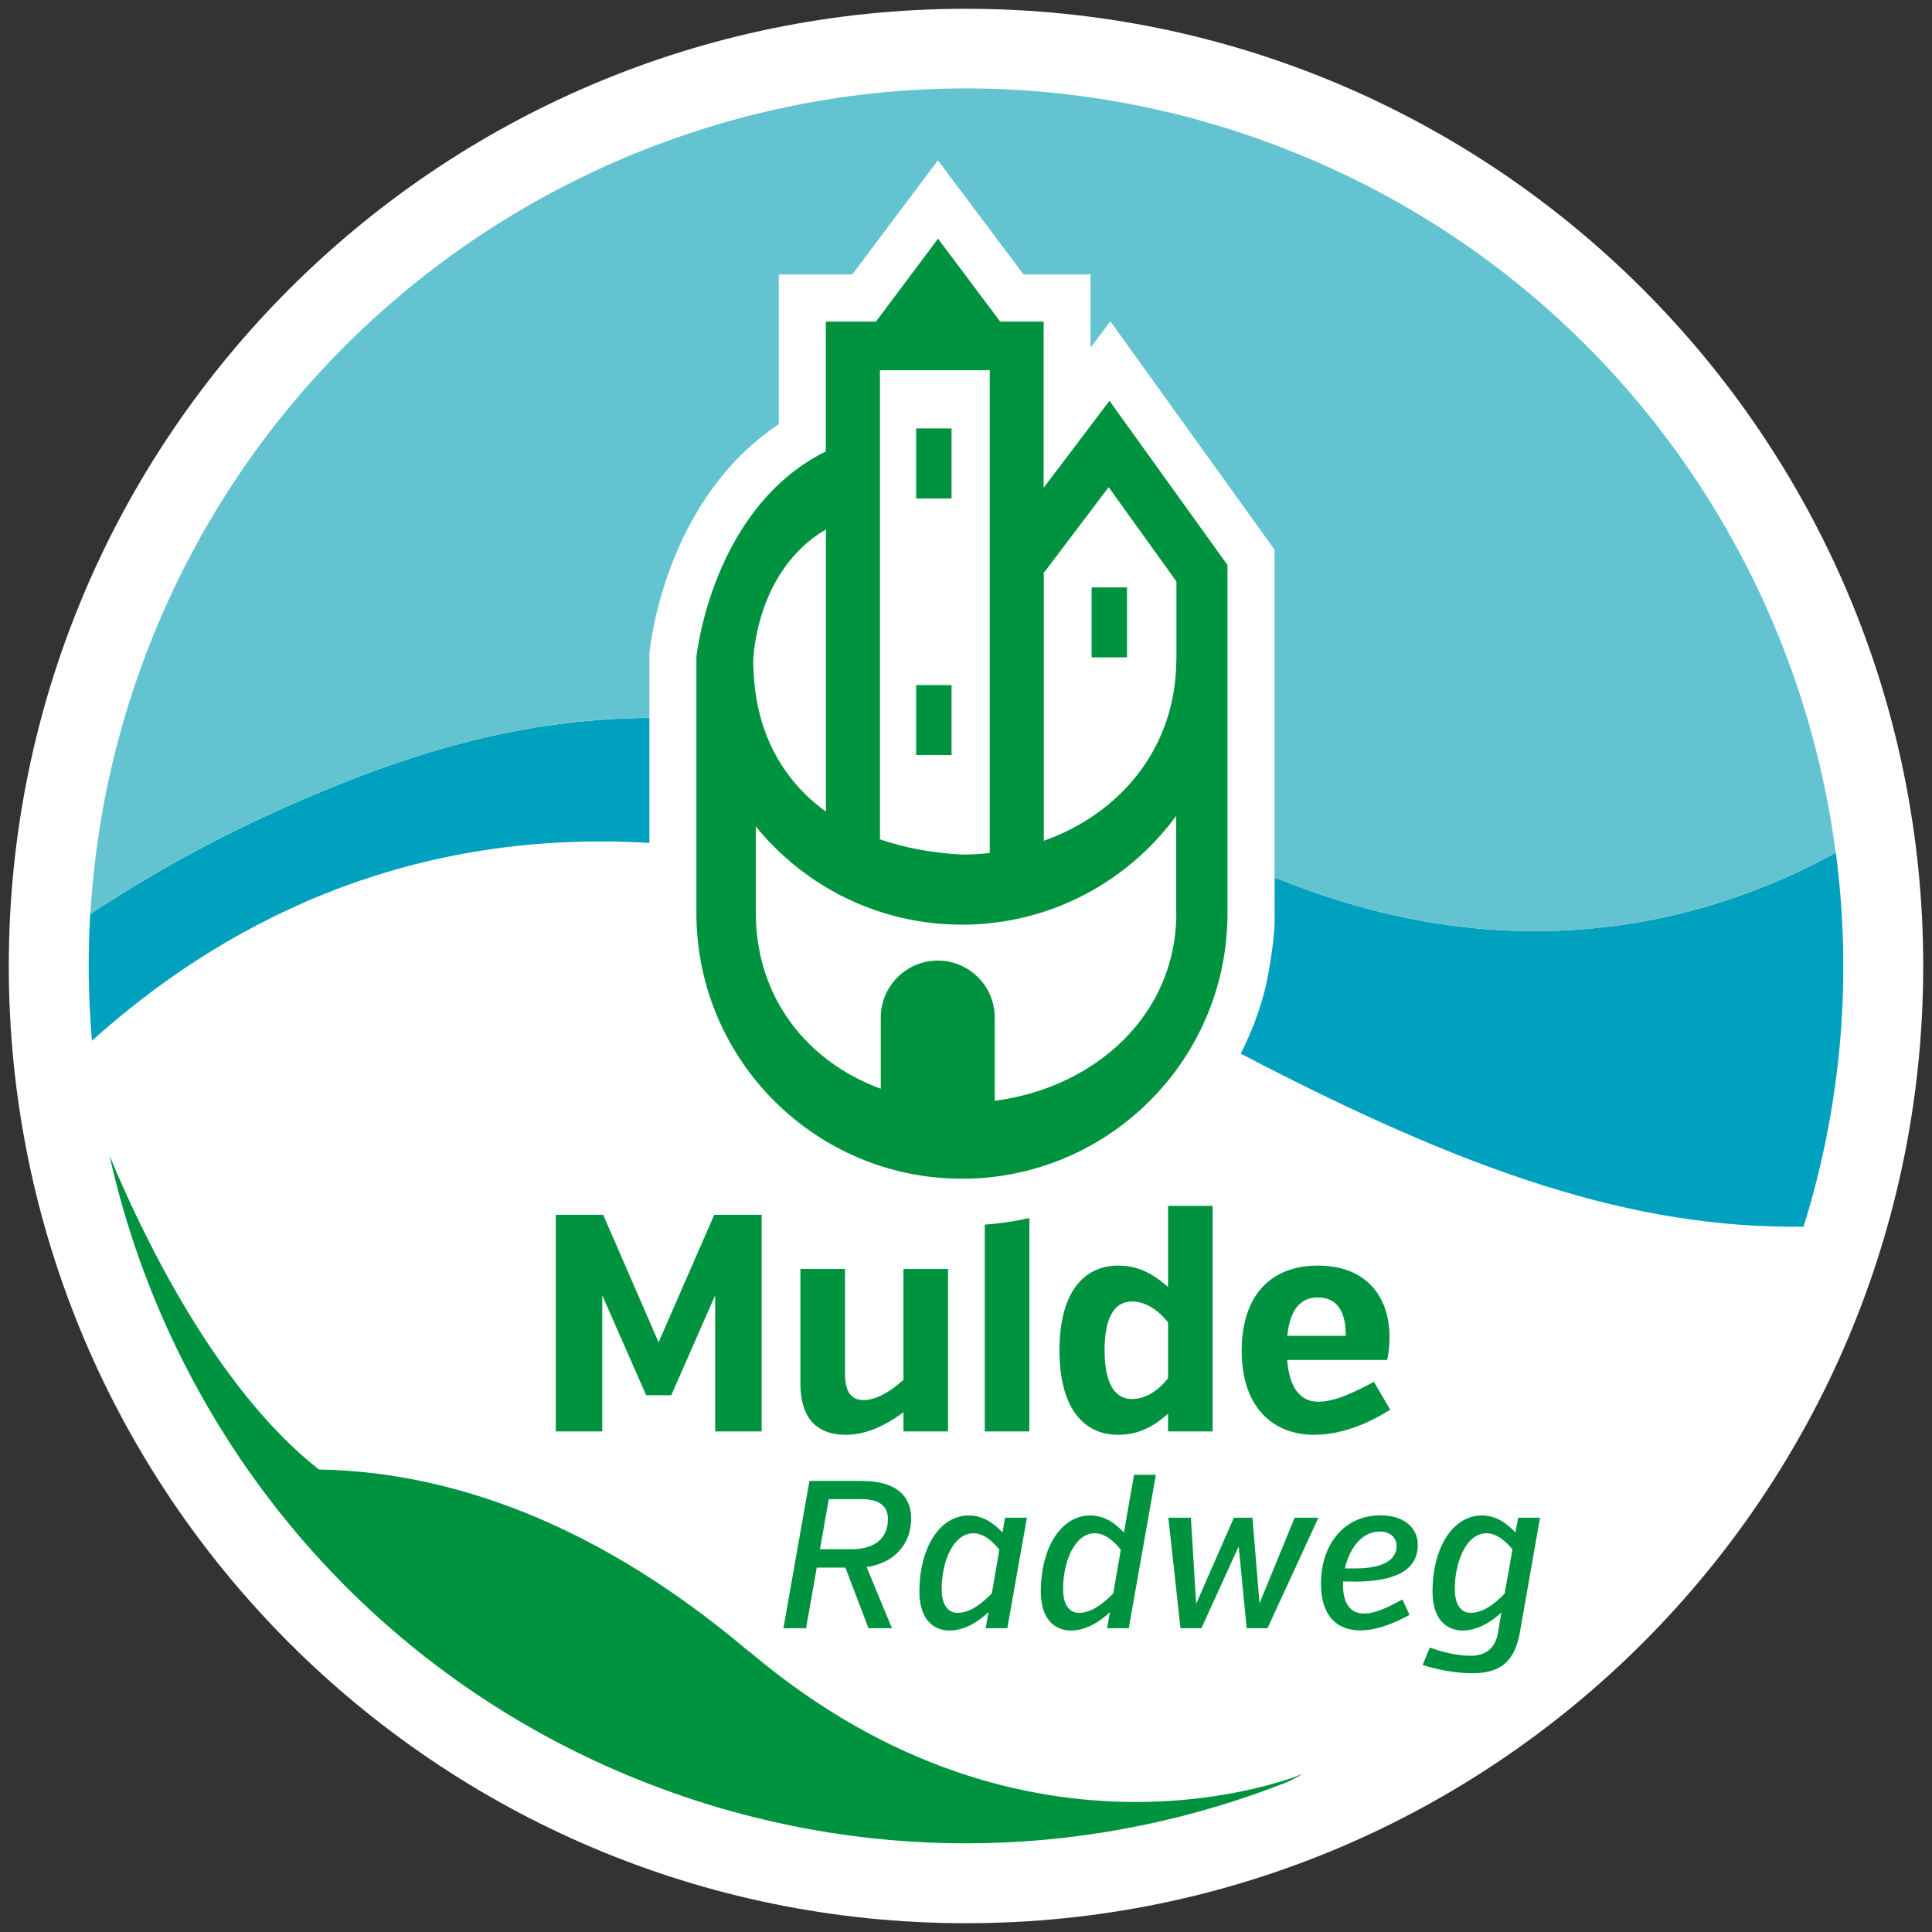 <svg clip-rule="evenodd" fill-rule="evenodd" stroke-linejoin="round" stroke-miterlimit="2" viewBox="0 0 110 110" xmlns="http://www.w3.org/2000/svg"><rect x="0" y="0" width="110" height="110" fill="#333333" stroke="none"/><g fill-rule="nonzero"><path d="m55 109.5c30.099 0 54.5-24.401 54.5-54.5s-24.408-54.5-54.5-54.5-54.5 24.401-54.5 54.5 24.401 54.5 54.5 54.5" fill="#fff"/><path d="m42.634 94.027c-9.605-8.143-18.218-10.258-24.47-10.358-5.96-4.653-10.205-13.704-11.927-17.872 3.622 16.265 15.28 30.361 32.16 36.305 11.804 4.16 24.116 3.614 34.913-.646.292-.154.6-.3.892-.469 0 0-15.541 6.614-31.552-6.967z" fill="#00933f"/><path d="m49.132 84.315h-3.045l-1.484 8.39h1.292l.607-3.453h1.631l1.315 3.453h1.338l-1.446-3.484c1.569-.215 2.538-1.315 2.538-2.753s-1.054-2.146-2.753-2.146zm-.638 3.891h-1.807l.5-2.853h1.845c.877 0 1.523.285 1.523 1.138 0 1.123-.792 1.715-2.061 1.715z" fill="#00933f"/><path d="m57.076 87.252c-.392-.407-1.015-.969-1.915-.969-1.661 0-2.814 1.846-2.814 4.338 0 1.653.861 2.214 1.715 2.214.923 0 1.722-.576 2.215-1.045l-.154.915h1.23l1.115-6.291h-1.246zm-.607 3.476c-.577.562-1.208 1.1-1.953 1.1-.585 0-.9-.515-.9-1.353 0-1.585.669-3.176 1.799-3.176.585 0 1.1.446 1.484.938z" fill="#00933f"/><path d="m63.99 87.252c-.392-.407-1.015-.969-1.915-.969-1.669 0-2.815 1.846-2.815 4.338 0 1.653.862 2.214 1.715 2.214.923 0 1.723-.576 2.215-1.045l-.154.915h1.231l1.545-8.736h-1.245zm-.608 3.476c-.577.562-1.207 1.1-1.953 1.1-.584 0-.9-.515-.9-1.353 0-1.585.669-3.176 1.8-3.176.584 0 1.099.446 1.484.938z" fill="#00933f"/><path d="m71.711 91.29-.4-4.876h-1.061l-2.146 4.899-.3-4.899h-1.284l.692 6.291h1.192l2.122-4.66.454 4.66h1.184l2.9-6.291h-1.354z" fill="#00933f"/><path d="m77.094 90.052c2.238 0 3.63-.585 3.63-2.1 0-.969-.793-1.676-2.123-1.676-2.084 0-3.391 1.669-3.391 3.891 0 1.823.899 2.661 2.238 2.661 1.153 0 2.322-.623 2.806-.885l-.407-.876c-.577.3-1.438.8-2.184.8-.815 0-1.2-.623-1.2-1.654v-.169h.623zm1.453-2.853c.562 0 .969.315.969.83 0 .777-.769 1.269-2.338 1.269h-.607c.261-1.138.969-2.099 1.976-2.099z" fill="#00933f"/><path d="m86.437 86.414-.154.838c-.392-.407-1.007-.969-1.907-.969-1.668 0-2.814 1.846-2.814 4.338 0 1.653.861 2.214 1.715 2.214.907 0 1.715-.561 2.207-1.03l-.2 1.184c-.108.6-.469 1.285-1.561 1.285-.731 0-1.561-.2-2.315-.47l-.408.992c.846.277 1.908.47 2.807.47 1.423 0 2.4-.477 2.723-2.3l1.153-6.552zm-.769 4.322c-.561.561-1.199 1.092-1.938 1.092-.584 0-.899-.515-.899-1.353 0-1.585.669-3.176 1.799-3.176.585 0 1.1.446 1.484.922z" fill="#00933f"/><path d="m37.497 76.425-3.153-7.26h-2.699v12.335h2.645v-7.751l2.5 5.69h1.43l2.499-5.69v7.751h2.646v-12.335h-2.699z" fill="#00933f"/><path d="m51.439 78.555c-.53.507-1.461 1.161-2.276 1.161s-1.053-.654-1.053-1.515v-5.952h-2.538v6.537c0 1.73.738 2.906 2.591 2.906 1.339 0 2.515-.722 3.276-1.284v1.092h2.538v-9.251h-2.538z" fill="#00933f"/><path d="m66.504 73.272c-.722-.631-1.584-1.215-2.837-1.215-1.992 0-3.345 1.569-3.345 4.829 0 3.261 1.353 4.806 3.345 4.806 1.253 0 2.115-.561 2.837-1.199v1.007h2.538v-12.842h-2.538zm0 5.198c-.615.777-1.338 1.185-2.061 1.185-1.022 0-1.553-.985-1.553-2.784 0-1.8.531-2.769 1.553-2.769.723 0 1.446.423 2.061 1.185v3.191z" fill="#00933f"/><path d="m78.217 78.678c-1.039.561-2.2 1.13-3.153 1.13-1.077 0-1.654-.846-1.777-2.376h5.691s.138-.546.138-1.284c0-2.361-1.353-4.091-4.083-4.091s-4.337 1.761-4.337 4.845c0 3.276 1.83 4.79 4.121 4.79 1.969 0 3.684-1.022 4.338-1.43l-.931-1.584zm-3.192-4.806c1.054 0 1.6.722 1.6 2.184h-3.33c.138-1.392.684-2.184 1.73-2.184z" fill="#00933f"/><path d="m56.069 81.5h2.538v-12.15c-.831.184-1.677.315-2.538.377v11.781z" fill="#00933f"/><path d="m104.524 48.548c-6.482 3.576-17.625 7.167-31.629 1.538-.108-.046-.215-.085-.323-.131v2.423c0 1.361-.469 3.629-.492 3.729-.331 1.377-.823 2.669-1.438 3.884 13.019 6.806 22.409 9.974 32.045 9.851 2.214-7.098 2.753-14.342 1.837-21.302z" fill="#00a1be"/><path d="m36.974 40.873c-6.559.054-12.404 1.561-18.948 4.314-5.03 2.107-9.29 4.468-12.889 6.86-.146 2.422-.108 4.829.1 7.206 7.114-6.399 17.549-12.112 31.737-11.259z" fill="#00a1be"/><path d="m63.175 22.809-3.753 4.96v-9.459h-2.476l-3.538-4.721-3.537 4.721h-2.853v7.391c-6.514 3.237-7.368 11.712-7.368 11.712v14.703c.07 8.29 6.814 14.996 15.119 14.996.523 0 1.031-.023 1.538-.077 7.59-.769 13.52-7.144 13.581-14.919v-19.948l-6.721-9.351zm-13.074-1.73h6.252v27.484c-.515.062-1.045.093-1.576.093-1.715-.093-3.284-.385-4.676-.869v-26.716zm-7.213 16.887v-.376s.115-5.099 4.137-7.445v16.065c-2.568-1.853-4.045-4.675-4.129-8.244zm24.086 14.019c0 5.845-4.668 9.952-10.336 10.69v-4.737c0-1.792-1.453-3.246-3.245-3.246s-3.245 1.454-3.245 3.246v4.052c-4.184-1.538-7.114-5.183-7.114-10.012v-4.922c2.776 3.415 6.998 5.591 11.735 5.591 5.007 0 9.444-2.438 12.197-6.191v5.514zm0-14.449c0 4.998-3.153 8.774-7.544 10.335v-15.326l.046.015 1.307-1.73 2.338-3.092 3.86 5.368v4.422z" fill="#00933f"/></g><path d="m62.152 33.445h2.015v3.983h-2.015z" fill="#00933f"/><path d="m52.162 24.393h2.015v3.991h-2.015z" fill="#00933f"/><path d="m52.162 39.005h2.015v3.983h-2.015z" fill="#00933f"/><path d="m71.603 7.89c-26.016-9.174-54.538 4.484-63.713 30.499-1.592 4.514-2.476 9.098-2.745 13.65 3.591-2.399 7.851-4.745 12.881-6.859 6.552-2.746 12.396-4.261 18.948-4.314v-3.699c.108-.954 1.115-8.867 7.367-13.012v-8.529h4.184l4.875-6.498 4.876 6.498h3.814v4.161l1.131-1.492 9.343 12.996v18.664c.108.046.216.085.323.131 14.012 5.629 25.147 2.038 31.63-1.538-2.361-18.072-14.558-34.183-32.922-40.658h.008z" fill="#63c3d1" fill-rule="nonzero"/></svg>